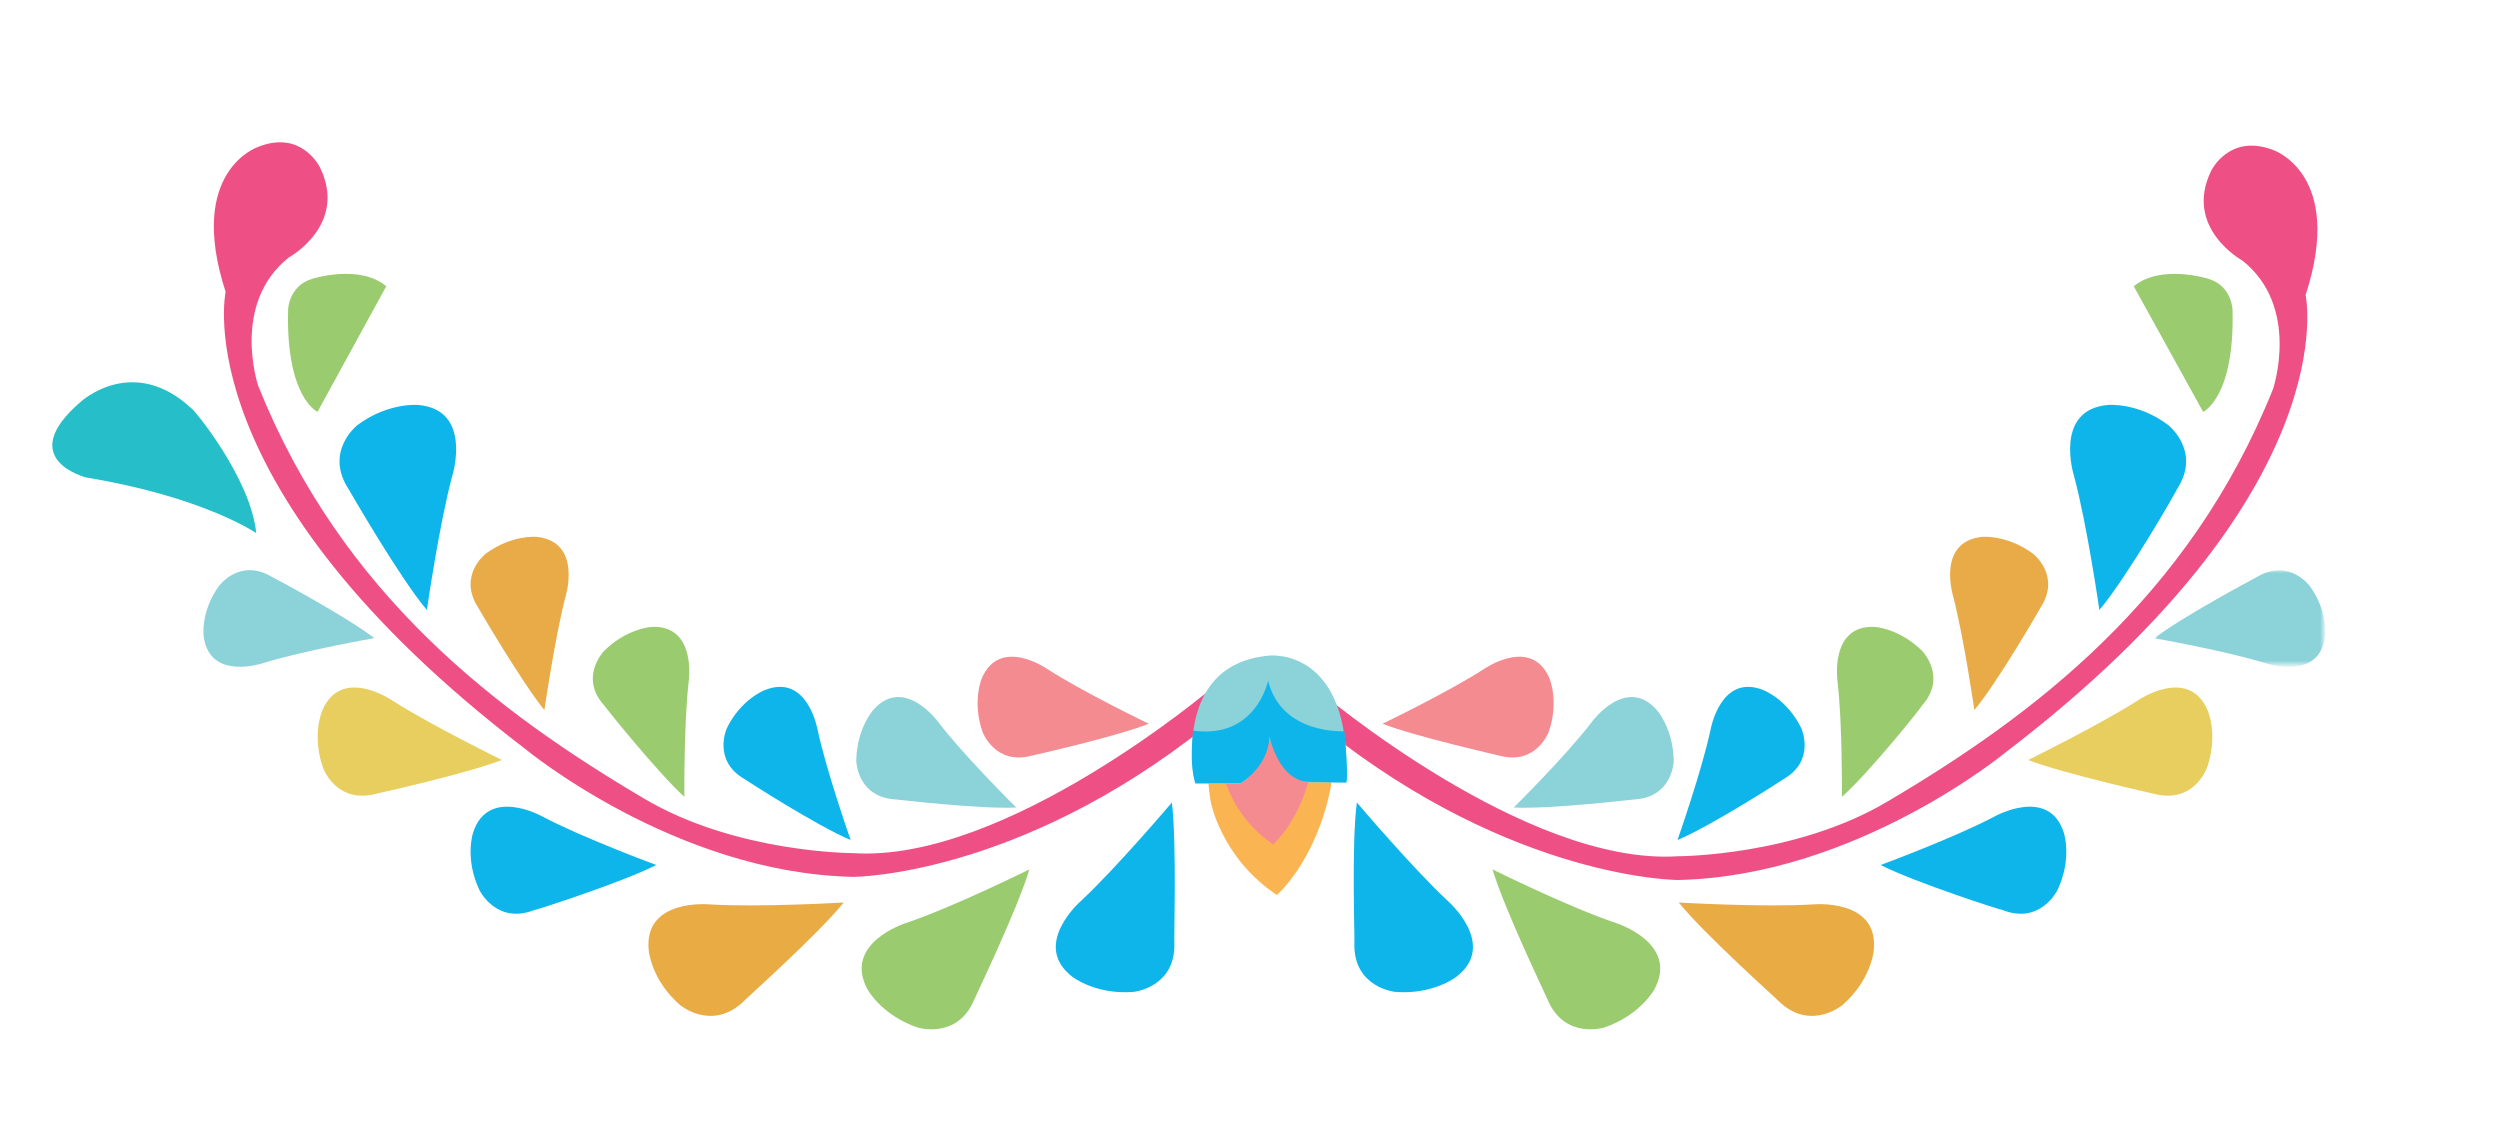 <?xml version="1.0" encoding="utf-8"?>
<!-- Generator: Adobe Illustrator 26.2.1, SVG Export Plug-In . SVG Version: 6.00 Build 0)  -->
<svg version="1.1" id="Capa_1" xmlns="http://www.w3.org/2000/svg" xmlns:xlink="http://www.w3.org/1999/xlink" x="0px" y="0px"
	 viewBox="0 0 400 180" style="enable-background:new 0 0 400 180;" xml:space="preserve">
<style type="text/css">
	.st0{fill-rule:evenodd;clip-rule:evenodd;fill:#F48B90;}
	.st1{fill-rule:evenodd;clip-rule:evenodd;fill:#8BD2D9;}
	.st2{fill-rule:evenodd;clip-rule:evenodd;fill:#0EB5EA;}
	.st3{fill-rule:evenodd;clip-rule:evenodd;fill:#9ACC6F;}
	.st4{fill-rule:evenodd;clip-rule:evenodd;fill:#E9AB47;}
	.st5{filter:url(#Adobe_OpacityMaskFilter);}
	.st6{fill-rule:evenodd;clip-rule:evenodd;fill:#FFFFFF;}
	
		.st7{mask:url(#vmwmvhfzcq_00000135652468035673362790000008149291146358326695_);fill-rule:evenodd;clip-rule:evenodd;fill:#8BD2D9;}
	.st8{fill-rule:evenodd;clip-rule:evenodd;fill:#E7CE5F;}
	.st9{fill-rule:evenodd;clip-rule:evenodd;fill:#E9AC45;}
	.st10{fill-rule:evenodd;clip-rule:evenodd;fill:#26BEC9;}
	.st11{fill-rule:evenodd;clip-rule:evenodd;fill:#EE5086;}
	.st12{fill-rule:evenodd;clip-rule:evenodd;fill:#FBB452;}
</style>
<g>
	<path class="st0" d="M183.8,115.8c0,0-10.6-5.1-16.3-8.8c0,0-7.5-5.2-10.4,1.5c0,0-1.6,3.7,0.1,8.6c0,0,2,5.4,7.9,3.8
		C165.1,120.9,178.5,117.9,183.8,115.8"/>
	<path class="st1" d="M162.6,129.2c0,0-8.4-8.3-12.5-13.7c0,0-5.4-7.4-10.3-2c0,0-2.7,2.9-2.8,8.2c0,0,0.1,5.8,6.2,6.2
		C143.3,127.9,156.9,129.5,162.6,129.2"/>
	<path class="st2" d="M136.1,134.4c0,0-3.9-11.1-5.3-17.7c0,0-1.6-9-8.4-6.3c0,0-3.8,1.4-6.1,6.1c0,0-2.4,5.2,2.9,8.2
		C119.3,124.8,130.8,132.2,136.1,134.4"/>
	<path class="st3" d="M109.5,127.5c0,0-0.1-11.8,0.7-18.5c0,0,1.3-9-5.9-8.7c0,0-4,0.2-7.7,3.9c0,0-4,4.2,0.1,8.7
		C96.7,113,105.3,123.7,109.5,127.5"/>
	<path class="st4" d="M87.1,113.6c0,0,1.7-11.7,3.4-18.2c0,0,2.7-8.7-4.6-9.5c0,0-4-0.4-8.2,2.7c0,0-4.5,3.5-1.2,8.6
		C76.6,97.4,83.5,109.2,87.1,113.6"/>
	<path class="st2" d="M68.3,97.6c0,0,2-13.9,4.1-21.6c0,0,3.2-10.4-5.4-11.2c0,0-4.8-0.5-9.8,3.2c0,0-5.4,4.2-1.4,10.3
		C55.8,78.3,63.9,92.4,68.3,97.6"/>
	<path class="st1" d="M59.9,102.1c0,0-11.4,2-17.8,4c0,0-8.5,2.9-9.5-4.2c0,0-0.6-3.9,2.4-8.1c0,0,3.3-4.6,8.5-1.5
		C43.6,92.3,55.5,98.7,59.9,102.1"/>
	<g transform="translate(0 31) translate(179.607 217.922)">
		<defs>
			<filter id="Adobe_OpacityMaskFilter" filterUnits="userSpaceOnUse" x="165.1" y="-157.7" width="27.3" height="15.4">
				<feColorMatrix  type="matrix" values="1 0 0 0 0  0 1 0 0 0  0 0 1 0 0  0 0 0 1 0"/>
			</filter>
		</defs>
		
			<mask maskUnits="userSpaceOnUse" x="165.1" y="-157.7" width="27.3" height="15.4" id="vmwmvhfzcq_00000135652468035673362790000008149291146358326695_">
			<g class="st5">
				<path id="wsslcpafdp_00000106846655846730977870000003677269450695271085_" class="st6" d="M165.1-157.7h27.3v15.4h-27.3V-157.7
					z"/>
			</g>
		</mask>
		<path class="st7" d="M165.1-146.8c0,0,11.4,2,17.8,4c0,0,8.5,2.9,9.5-4.2c0,0,0.6-3.9-2.4-8.1c0,0-3.3-4.6-8.5-1.5
			C181.5-156.6,169.6-150.3,165.1-146.8"/>
	</g>
	<path class="st8" d="M80.3,121.6c0,0-11.4-5.6-17.5-9.5c0,0-8.1-5.6-11.2,1.5c0,0-1.8,3.9,0.1,9.3c0,0,2.1,5.8,8.5,4.1
		C60.2,127,74.6,123.8,80.3,121.6"/>
	<path class="st2" d="M105,138.4c0,0-11.9-4.4-18.3-7.8c0,0-8.6-4.8-11,2.6c0,0-1.4,4.1,1,9.2c0,0,2.7,5.6,8.8,3.2
		C85.5,145.7,99.5,141.2,105,138.4"/>
	<path class="st9" d="M135,144.4c0,0-13.7,0.8-21.5,0.3c0,0-10.6-1-9.7,7.4c0,0,0.4,4.7,5,8.7c0,0,5.1,4.3,10.2-0.6
		C118.9,160.2,130.8,149.6,135,144.4"/>
	<path class="st3" d="M164.7,139.1c0,0-12.3,6.1-19.8,8.6c0,0-10.1,3.2-6.1,10.6c0,0,2.2,4.1,8,6.1c0,0,6.4,2,9.1-4.5
		C155.9,159.8,162.8,145.5,164.7,139.1"/>
	<path class="st2" d="M187.5,128.4c0,0-8.9,10.5-14.6,15.8c0,0-8,7-1.3,12.1c0,0,3.7,2.9,9.8,2.4c0,0,6.7-0.7,6.5-7.8
		C187.8,150.9,188.3,135,187.5,128.4 M217.1,128.4c0,0,8.9,10.5,14.6,15.8c0,0,8,7,1.3,12.1c0,0-3.7,2.9-9.8,2.4
		c0,0-6.7-0.7-6.5-7.8C216.8,150.9,216.2,135,217.1,128.4"/>
	<path class="st3" d="M238.8,139.1c0,0,12.3,6.1,19.8,8.6c0,0,10.1,3.2,6.1,10.6c0,0-2.2,4.1-8,6.1c0,0-6.4,2-9.1-4.5
		C247.6,159.8,240.7,145.5,238.8,139.1"/>
	<path class="st9" d="M268.6,144.4c0,0,13.7,0.8,21.5,0.3c0,0,10.6-1,9.7,7.4c0,0-0.4,4.7-5,8.7c0,0-5.1,4.3-10.2-0.6
		C284.7,160.2,272.8,149.6,268.6,144.4"/>
	<path class="st2" d="M300.9,138.4c0,0,11.9-4.4,18.3-7.8c0,0,8.6-4.8,11,2.6c0,0,1.4,4.1-1,9.2c0,0-2.7,5.6-8.8,3.2
		C320.4,145.7,306.4,141.2,300.9,138.4"/>
	<path class="st8" d="M324.5,121.6c0,0,11.4-5.6,17.5-9.5c0,0,8.1-5.6,11.2,1.5c0,0,1.8,3.9-0.1,9.3c0,0-2.1,5.8-8.5,4.1
		C344.6,127,330.2,123.8,324.5,121.6"/>
	<path class="st2" d="M335.9,97.6c0,0-2-13.9-4.1-21.6c0,0-3.2-10.4,5.4-11.2c0,0,4.8-0.5,9.7,3.2c0,0,5.4,4.2,1.4,10.3
		C348.4,78.3,340.3,92.4,335.9,97.6"/>
	<path class="st4" d="M315.9,113.6c0,0-1.7-11.7-3.4-18.2c0,0-2.7-8.7,4.6-9.5c0,0,4-0.4,8.2,2.7c0,0,4.5,3.5,1.2,8.6
		C326.4,97.4,319.6,109.2,315.9,113.6"/>
	<path class="st3" d="M294.7,127.5c0,0,0.1-11.8-0.7-18.5c0,0-1.3-9,5.9-8.7c0,0,4,0.2,7.7,3.9c0,0,4,4.2-0.1,8.7
		C307.6,113,299,123.7,294.7,127.5"/>
	<path class="st2" d="M268.4,134.4c0,0,3.9-11.1,5.3-17.7c0,0,1.6-9,8.4-6.3c0,0,3.8,1.4,6.1,6.1c0,0,2.4,5.2-2.9,8.2
		C285.2,124.8,273.7,132.2,268.4,134.4"/>
	<path class="st1" d="M242.2,129.2c0,0,8.4-8.3,12.5-13.7c0,0,5.4-7.4,10.3-2c0,0,2.7,2.9,2.8,8.2c0,0-0.1,5.8-6.2,6.2
		C261.5,127.9,247.9,129.5,242.2,129.2"/>
	<path class="st0" d="M221.2,115.8c0,0,10.6-5.1,16.3-8.8c0,0,7.5-5.2,10.4,1.5c0,0,1.6,3.7-0.1,8.6c0,0-2,5.4-7.9,3.8
		C240,120.9,226.6,117.9,221.2,115.8"/>
	<path class="st3" d="M61.8,45.8L50.8,65.9c0,0-5.1-2.3-4.7-16.4c0,0,0.1-3.8,3.9-4.9C50,44.6,57.5,42.2,61.8,45.8 M341.4,45.8
		l11.1,20.1c0,0,5.1-2.3,4.7-16.4c0,0-0.1-3.8-3.9-4.9C353.3,44.6,345.8,42.2,341.4,45.8"/>
	<path class="st10" d="M41,85.3c0,0-8.4-5.8-27.2-8.9c0,0-11.6-2.9-0.9-12.1c0,0,8.4-7.8,17.9,1.2C30.9,65.4,40.1,76.4,41,85.3"/>
	<path class="st11" d="M41.3,23.5c0,0-11.5,3.8-5.2,23.2c0,0-6.8,31.3,47.9,73.1c0,0,24,19.9,52.5,20.5c0,0,26.2,0,56.5-24.1
		l0.9-6.1c0,0-33,28-57.4,26.4c0,0-18.7,0-33.4-8.7c-23.4-13.8-48.4-32.6-61.8-66.1c0,0-4.4-13.1,4.9-20.5c0,0,9.5-5.2,5-14.4
		C51.2,26.8,48.3,20.7,41.3,23.5 M363.7,24c0,0,11.5,3.8,5.2,23.2c0,0,6.8,31.3-47.9,73.1c0,0-24,19.9-52.5,20.5
		c0,0-26.2,0-56.5-24.1l-0.9-6.1c0,0,33,28,57.4,26.4c0,0,18.7,0,33.4-8.7c23.4-13.8,48.4-32.6,61.8-66.1c0,0,4.4-13.1-4.9-20.5
		c0,0-9.5-5.2-5-14.4C353.8,27.3,356.7,21.3,363.7,24"/>
	<path class="st12" d="M204.3,143.2c0,0,6.2-5.3,8.6-17.1c0.1-0.8,2.4-13.9-9.7-14.2c-12.1-0.3-10,12.9-9.5,16.3
		C193.7,128.2,195.3,137.2,204.3,143.2"/>
	<path class="st0" d="M203.7,135.1c0,0,4.6-3.9,6.3-12.7c0.1-0.6,1.8-10.3-7.2-10.5c-9-0.2-7.4,9.5-7.1,12.1
		C195.8,123.9,197,130.6,203.7,135.1"/>
	<path class="st1" d="M215.4,125.2h-6.2c0,0-4.5-2.1-6.2-7.3c0,0-1.7,6-4.6,7.5h-7.2c0,0-4.1-19,11.8-20.5
		C203,104.9,216.4,103.3,215.4,125.2"/>
	<path class="st2" d="M215.4,125.2c0.4-0.7-0.3-8.2-0.3-8.2s-10.1,0.6-12.2-8.1c0,0-1.9,9.4-12,8c0,0-0.7,5.7,0.4,8.4h7.2
		c0,0,4.5-2.6,4.6-7.5c0,0,1.5,7.5,6.7,7.3L215.4,125.2L215.4,125.2z"/>
</g>
</svg>
